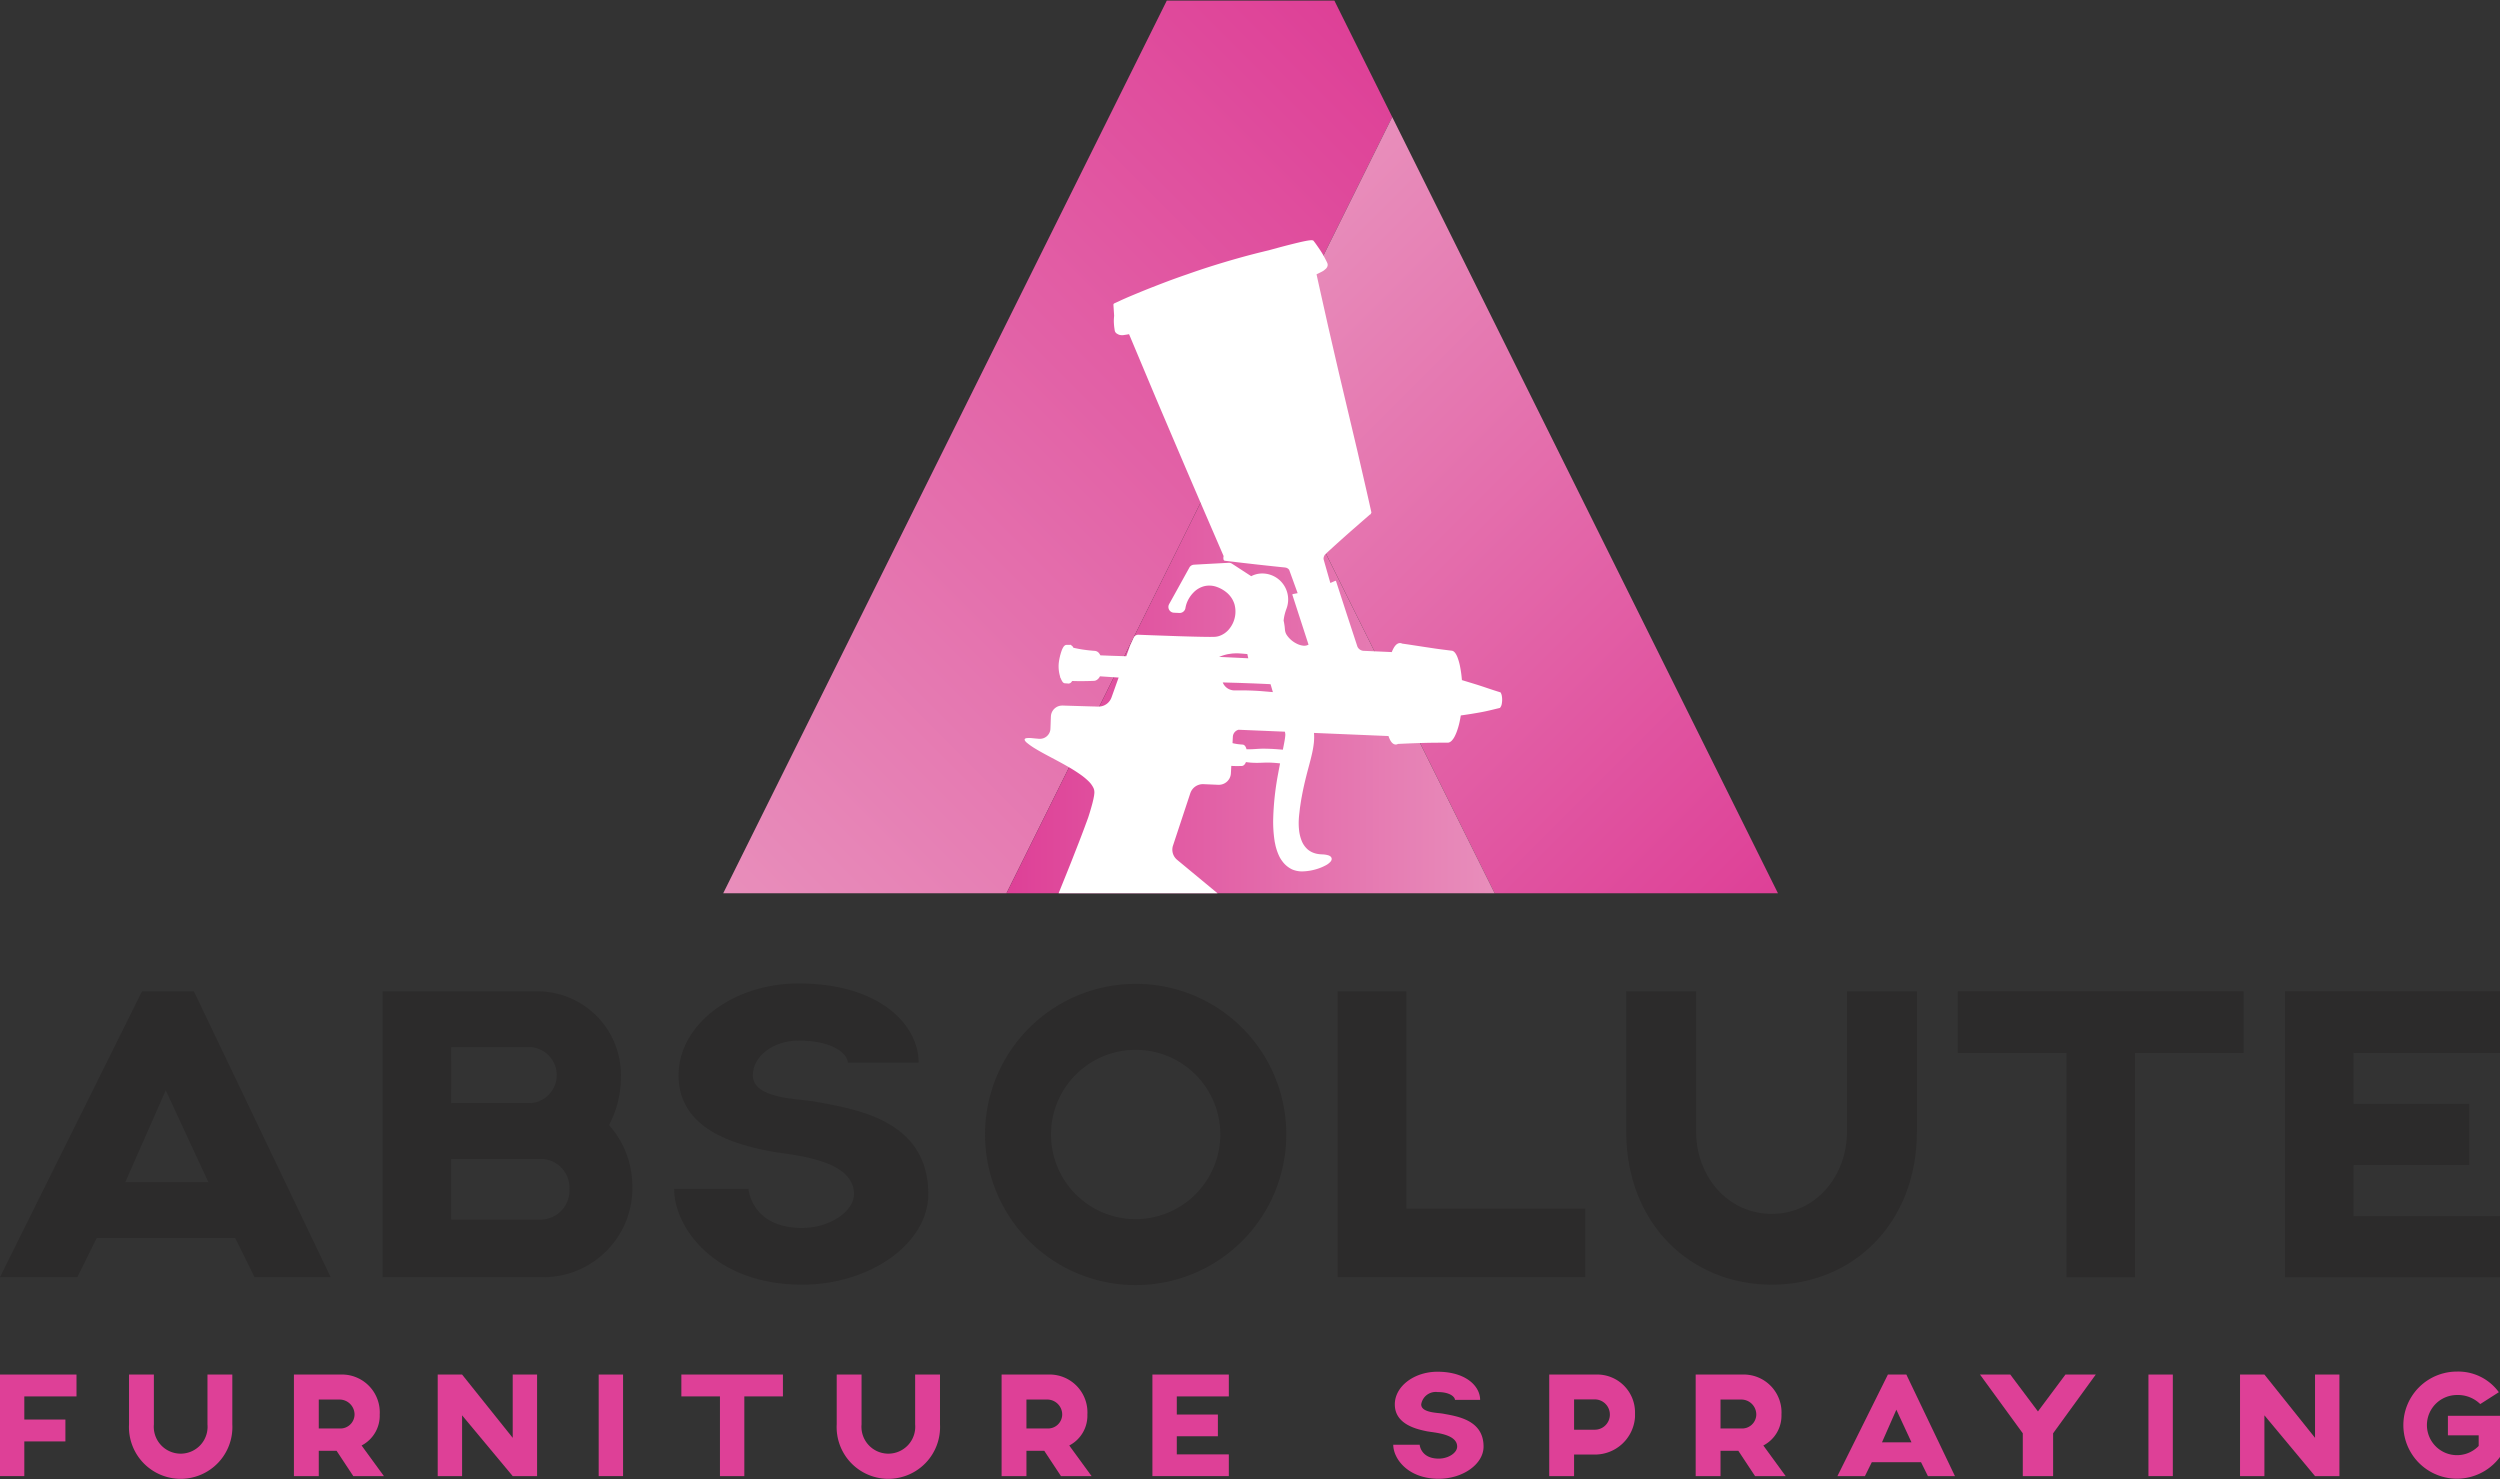 <svg id="Absolute_Furniture_Spraying_Logo_V6_Image" data-name="Absolute Furniture Spraying Logo V6 Image" xmlns="http://www.w3.org/2000/svg" xmlns:xlink="http://www.w3.org/1999/xlink" viewBox="0 0 263.647 155.982">
  <rect x="0" y="0" width="263.647" height="155.982" fill="#333333" stroke="none"/>
  <defs>
    <linearGradient id="linear-gradient" x1="71.898" y1="89.831" x2="151.194" y2="10.535" gradientUnits="userSpaceOnUse">
      <stop offset="0" stop-color="#e88ebb"/>
      <stop offset="1" stop-color="#de4097"/>
    </linearGradient>
    <linearGradient id="linear-gradient-2" x1="129.058" y1="30.106" x2="190.328" y2="91.375" xlink:href="#linear-gradient"/>
    <linearGradient id="linear-gradient-3" x1="106.144" y1="68.302" x2="157.626" y2="68.302" gradientUnits="userSpaceOnUse">
      <stop offset="0" stop-color="#de4097"/>
      <stop offset="1" stop-color="#e88ebb"/>
    </linearGradient>
  </defs>
  <title>logo</title>
  <g>
    <path d="M2.564,147.265v2.438H6.898v2.307H2.564v3.658H-.006V144.958H8.068v2.307Z" fill="#de4097"/>
    <path d="M24.5,144.958v5.257a5.454,5.454,0,1,1-10.893,0v-5.257H16.228v5.257a2.837,2.837,0,1,0,5.652,0v-5.257Z" fill="#de4097"/>
    <path d="M37.258,155.669l-1.763-2.67H33.617v2.67H30.997V144.958h5.207a3.991,3.991,0,0,1,3.84,4.219,3.541,3.541,0,0,1-1.912,3.263l2.356,3.23ZM33.617,150.644h2.175a1.493,1.493,0,0,0,1.598-1.467,1.583,1.583,0,0,0-1.582-1.582H33.617Z" fill="#de4097"/>
    <path d="M56.64,144.958V155.669H54.07l-5.339-6.41v6.41H46.16V144.958h2.571l5.339,6.674v-6.674Z" fill="#de4097"/>
    <path d="M65.707,144.958V155.669H63.137V144.958Z" fill="#de4097"/>
    <path d="M82.567,147.265H78.496v8.404H75.926v-8.404H71.855v-2.307h10.711Z" fill="#de4097"/>
    <path d="M99.131,144.958v5.257a5.454,5.454,0,1,1-10.893,0v-5.257h2.62v5.257a2.837,2.837,0,1,0,5.652,0v-5.257Z" fill="#de4097"/>
    <path d="M111.889,155.669l-1.763-2.67h-1.879v2.67h-2.62V144.958h5.207a3.991,3.991,0,0,1,3.84,4.219,3.541,3.541,0,0,1-1.912,3.263l2.356,3.23Zm-3.642-5.026h2.175a1.493,1.493,0,0,0,1.598-1.467,1.583,1.583,0,0,0-1.582-1.582h-2.192Z" fill="#de4097"/>
    <path d="M124.103,147.265v1.911h4.334v2.291h-4.334v1.911h5.487v2.291h-8.058V144.958h8.058v2.307Z" fill="#de4097"/>
    <path d="M146.931,152.357h2.785c0,.017.115,1.467,2.01,1.467,1.022,0,1.944-.61,1.944-1.269,0-1.368-2.488-1.466-3.197-1.615-1.252-.248-3.378-.808-3.378-2.835,0-1.895,2.027-3.444,4.498-3.444,3.015,0,4.499,1.532,4.499,2.966h-2.653c0-.263-.446-.824-1.846-.824a1.552,1.552,0,0,0-1.714,1.301c0,.874,1.664.874,2.258.972,1.499.281,4.318.643,4.318,3.478,0,1.845-2.175,3.394-4.729,3.394C148.447,155.949,146.931,153.808,146.931,152.357Z" fill="#de4097"/>
    <path d="M172.427,149.177v.248a4.236,4.236,0,0,1-4.219,3.971h-2.208v2.274h-2.62V144.958h5.207A3.993,3.993,0,0,1,172.427,148.93Zm-2.653,0a1.594,1.594,0,0,0-1.565-1.598h-2.208v3.197h2.175A1.589,1.589,0,0,0,169.774,149.177Z" fill="#de4097"/>
    <path d="M185.086,155.669l-1.764-2.67h-1.878v2.67h-2.62V144.958h5.207a3.991,3.991,0,0,1,3.84,4.219,3.542,3.542,0,0,1-1.912,3.263l2.357,3.23Zm-3.642-5.026h2.175a1.493,1.493,0,0,0,1.598-1.467,1.583,1.583,0,0,0-1.582-1.582h-2.192Z" fill="#de4097"/>
    <path d="M202.59,154.203h-5.192l-.724,1.466h-2.901l5.323-10.711H201.041l5.125,10.711h-2.851Zm-1.005-2.093-1.598-3.445-1.517,3.445Z" fill="#de4097"/>
    <path d="M221.017,144.958l-4.499,6.197v4.515H213.321v-4.515l-4.515-6.197h3.197l2.916,3.889,2.901-3.889Z" fill="#de4097"/>
    <path d="M229.143,144.958V155.669h-2.571V144.958Z" fill="#de4097"/>
    <path d="M246.712,144.958V155.669H244.141l-5.339-6.41v6.41h-2.571V144.958h2.571l5.339,6.674v-6.674Z" fill="#de4097"/>
    <path d="M263.656,153.659H263.639a5.648,5.648,0,1,1-4.531-9.014,5.285,5.285,0,0,1,4.416,2.175l-1.961,1.252a3.355,3.355,0,0,0-2.455-.956,3.172,3.172,0,1,0,2.29,5.372v-1.121h-3.245v-2.06h5.503Z" fill="#de4097"/>
  </g>
  <polygon points="140.721 0.063 123.049 0.063 116.948 12.341 76.269 94.202 106.144 94.202 131.885 42.401 146.823 12.341 140.721 0.063" fill="url(#linear-gradient)"/>
  <polygon points="146.823 12.341 131.885 42.401 157.626 94.202 187.501 94.202 146.823 12.341" fill="url(#linear-gradient-2)"/>
  <polygon points="106.144 94.202 157.626 94.202 131.885 42.401 106.144 94.202" fill="url(#linear-gradient-3)"/>
  <g>
    <path d="M131.053,78.526l.001 0.0.017.002Z" fill="#fff"/>
    <path d="M158.386,73.428a.998.998,0,0,0-.135-.398.052.052,0,0,0-.029-.021l-.003-.001c-.915-.272-1.812-.605-2.725-.883l-1.322-.403a12.188,12.188,0,0,0-.194-1.427,6.031,6.031,0,0,0-.266-.956,2.103,2.103,0,0,0-.226-.444.842.842,0,0,0-.172-.184.417.417,0,0,0-.237-.092c-.451-.056-.903-.109-1.354-.172-.451-.058-.901-.133-1.351-.198l-1.35-.206c-.383-.06-.766-.115-1.15-.17a.561.561,0,0,0-.211-.057.538.538,0,0,0-.265.064.778.778,0,0,0-.184.138,1.542,1.542,0,0,0-.234.318,3.094,3.094,0,0,0-.201.431l-.143-.006-1.862-.082-.931-.041a.764.764,0,0,1-.688-.441l-1.131-3.448-1.123-3.456a.062.062,0,0,0-.078-.04l-.006.002c-.173.075-.345.151-.518.226l-.553-1.935-.087-.307-.043-.154-.021-.077a.496.496,0,0,1-.013-.068.693.693,0,0,1,.22-.521c.302-.286.624-.573.935-.86q.946-.855,1.903-1.698l1.824-1.591c.027-.013.054-.025.08-.038l.03-.063a.125.125,0,0,0,.028-.059l.028-.059c-.478-2.175-.989-4.342-1.485-6.513l-1.54-6.501-.385-1.625-.377-1.627-.751-3.255c-.416-1.867-.84-3.732-1.25-5.601l.048-.023c.125-.062.252-.121.376-.186a2.252,2.252,0,0,0,.367-.21.988.988,0,0,0,.109-.1.224.224,0,0,0,.038-.026c.014-.012.03-.023.043-.037a.727.727,0,0,0,.077-.086.569.569,0,0,0,.104-.22.492.492,0,0,0-.012-.265,2.252,2.252,0,0,0-.096-.212q-.19-.383-.403-.752c-.141-.246-.301-.481-.461-.716-.161-.234-.321-.469-.501-.691l-.019-.023a.102.102,0,0,0-.098-.036l-.005-.002a.392.392,0,0,0-.058-.009.759.759,0,0,0-.098-.001c-.062.003-.121.009-.18.016-.117.015-.231.035-.345.056-.228.043-.453.093-.677.145-.448.106-.893.218-1.339.331-.64.166-1.277.34-1.915.515q-.379.089-.757.183c-1.781.438-3.544.944-5.294,1.494q-1.279.407-2.543.854-1.341.458-2.663.967c-.858.33-1.713.665-2.562,1.017-.423.178-.849.35-1.269.536-.21.093-.421.184-.628.285l-.052.026-.24.108-.157.072-.078.036-.02.009a.209.209,0,0,0-.052.031.162.162,0,0,0-.058.098.244.244,0,0,0,.001.075l.071,1.097c-.012.178-.029.355-.031.532a6.06,6.06,0,0,0,.066.842c.004.035.009.07.015.105.006.034.01.068.02.117a.488.488,0,0,0,.13.232.507.507,0,0,0,.158.109.802.802,0,0,0,.235.1,1.149,1.149,0,0,0,.443.01c.139-.022.279-.04.416-.066.041-.007.082-.015.123-.023l2.24,5.336c.863,2.065,1.745,4.116,2.618,6.169l1.312,3.076,1.317,3.064,2.484,5.755a.861.861,0,0,0-.008.362.165.165,0,0,0,.142.131l.005.001c.849.103,1.697.205,2.547.3q1.273.148,2.549.281l.637.068.319.032.159.016.079.008c.022.004.044.005.066.01a.595.595,0,0,1,.408.228.287.287,0,0,1,.022.044c.006.012.017.047.026.069l.055.151.109.301.693,1.91c-.165.032-.331.063-.498.094a.07.07,0,0,0-.056.082l.002.009,1.7,5.243a.904.904,0,0,1-.565.108,1.981,1.981,0,0,1-.651-.196,2.714,2.714,0,0,1-1.045-.876,1.199,1.199,0,0,1-.225-.614l-.035-.361-.056-.359c-.014-.079-.032-.156-.049-.234a4.643,4.643,0,0,1,.126-.712,5.371,5.371,0,0,1,.174-.544,2.752,2.752,0,0,0-.586-2.877,2.728,2.728,0,0,0-2.213-.828,2.491,2.491,0,0,0-.92.274l-.871-.566-.6-.39-.3-.195-.15-.097-.075-.049a.85.85,0,0,0-.091-.054.59.59,0,0,0-.287-.06l-.046.002-.089.005-.357.019-.714.038-1.429.077-.714.04-.179.01-.089.005-.045.003c-.02.002-.04.003-.06.007a.599.599,0,0,0-.399.25L124.065,62.323l-.694,1.251c-.03.055-.056.098-.088.162a.589.589,0,0,0-.064.234.61.61,0,0,0,.158.449.625.625,0,0,0,.197.143.647.647,0,0,0,.233.054l.357.017.179.008.046.002c.021-0.0.042.001.063-.001a.596.596,0,0,0,.122-.022.627.627,0,0,0,.371-.295.586.586,0,0,0,.049-.113.823.823,0,0,0,.025-.111c.01-.055.018-.11.033-.164a2.743,2.743,0,0,1,.096-.323,3.188,3.188,0,0,1,.725-1.136,2.418,2.418,0,0,1,1.143-.664,2.318,2.318,0,0,1,1.316.086,3.393,3.393,0,0,1,1.159.7,2.825,2.825,0,0,1,.425.522,2.718,2.718,0,0,1,.274.614,2.903,2.903,0,0,1-.532,2.564,2.301,2.301,0,0,1-1.08.77c-.054.015-.106.032-.16.045l-.164.03a3.194,3.194,0,0,1-.34.02c-.235.004-.474.002-.711-.001-.952-.012-1.905-.041-2.858-.07l-2.86-.1-1.432-.055a.538.538,0,0,0-.392.159.558.558,0,0,0-.117.175l-.074.163-.296.651-0.0.001-.002.006-.398,1.111-.183-.004-1.429-.045-1.12-.045a1.171,1.171,0,0,0-.12-.202.623.623,0,0,0-.445-.266c-.21-.018-.419-.035-.628-.057q-.32-.034-.638-.081c-.339-.049-.675-.117-1.01-.193a1.001,1.001,0,0,0-.056-.098.381.381,0,0,0-.165-.148.073.073,0,0,0-.073-.063l-.303.004c-.052.001-.098-.001-.154.003a.295.295,0,0,0-.166.067.696.696,0,0,0-.174.213l-.006.007-.001.005-.016.027a2.397,2.397,0,0,0-.125.282c-.054.151-.101.306-.142.461a.057.057,0,0,0-.013.026l-.014.073a5.815,5.815,0,0,0-.122.629,3.642,3.642,0,0,0,.044,1.226c.019.091.042.181.068.27.013.06.026.121.041.181a.059.059,0,0,0,.034.04c.013.033.025.066.039.098a1.553,1.553,0,0,0,.145.272.361.361,0,0,0,.251.173c.148.008.296.017.443.032a.024.024,0,0,0,.026-.021.333.333,0,0,0,.214-.128.92.92,0,0,0,.094-.128c.114.004.229.006.344.011q.319.006.644.005c.216-0.0.434-.004.652-.008.217-.007.435-.01.652-.022a.473.473,0,0,0,.079-.007.676.676,0,0,0,.077-.019.747.747,0,0,0,.135-.061.835.835,0,0,0,.208-.179,1.05,1.05,0,0,0,.139-.212l.375.025,1.593.107-.443,1.239-.206.575-.103.287a1.503,1.503,0,0,1-.127.265,1.45,1.45,0,0,1-.935.664,2.468,2.468,0,0,1-.597.024l-.61-.016-1.221-.036-1.221-.037-.305-.009a2.073,2.073,0,0,0-.31.004,1.181,1.181,0,0,0-.578.226,1.199,1.199,0,0,0-.387.484,1.221,1.221,0,0,0-.087.3,3.076,3.076,0,0,0-.019.308c-.017.406-.023.817-.048,1.218a1.119,1.119,0,0,1-.705.891,1.224,1.224,0,0,1-.59.062c-.202-.016-.404-.034-.607-.055a2.624,2.624,0,0,0-.615-.005.346.346,0,0,0-.151.059.12.12,0,0,0-.047.077.166.166,0,0,0,.013.086.798.798,0,0,0,.197.243,7.233,7.233,0,0,0,1.005.697c.527.319,1.072.604,1.615.893.543.288,1.085.577,1.619.882a16.594,16.594,0,0,1,1.554.986,6.571,6.571,0,0,1,.703.588,2.529,2.529,0,0,1,.543.723.995.995,0,0,1,.105.431l.002.112-.012.113c-.01.075-.013.151-.03.226-.028.15-.054.301-.092.449-.034.149-.07.298-.112.446q-.182.671-.398,1.334l-.164.452c-.136.364-.267.728-.406,1.09-.271.727-.554,1.449-.839,2.17-.554,1.441-1.145,2.868-1.718,4.302h16.757l-.639-.529-2.511-2.079-.628-.52-.314-.26-.157-.13a1.564,1.564,0,0,1-.133-.124,1.384,1.384,0,0,1-.33-1.333l1.019-3.088.512-1.547.256-.774c.021-.063.043-.133.064-.19l.032-.085.039-.082a1.494,1.494,0,0,1,.203-.299,1.409,1.409,0,0,1,.599-.394,1.321,1.321,0,0,1,.355-.07,1.72,1.72,0,0,1,.185-.001l.204.009.814.035.407.018.102.004.117-.001a1.331,1.331,0,0,0,.232-.033,1.276,1.276,0,0,0,.949-.942,1.454,1.454,0,0,0,.034-.231l.011-.203.031-.586c.028.002.056.004.085.006.11.005.221.011.335.012.22.005.446.002.673-.008.013 0.0.022,0,.028-0l.023-.003a.313.313,0,0,0,.039-.008.344.344,0,0,0,.064-.024.412.412,0,0,0,.097-.065.652.652,0,0,0,.123-.15.911.911,0,0,0,.077-.16c.171.024.343.046.515.059.223.016.446.023.67.023.448-.003.897-.041,1.344-.025.358.01.715.041,1.072.083-.07.352-.138.706-.202,1.059a29.89,29.89,0,0,0-.522,4.707,13.537,13.537,0,0,0,.14,2.382c.012.099.035.198.055.296.022.098.038.197.064.295a5.812,5.812,0,0,0,.178.581,4.929,4.929,0,0,0,.243.563,3.686,3.686,0,0,0,.342.518,2.738,2.738,0,0,0,.973.779,2.675,2.675,0,0,0,1.228.203,5.396,5.396,0,0,0,1.196-.193,5.19,5.19,0,0,0,1.127-.445,1.754,1.754,0,0,0,.508-.393.527.527,0,0,0,.096-.175.332.332,0,0,0-.019-.25.413.413,0,0,0-.153-.157.809.809,0,0,0-.162-.076,2.395,2.395,0,0,0-.617-.098c-.104-.004-.192-.012-.288-.018-.094-.009-.186-.024-.279-.04a2.49,2.49,0,0,1-.531-.169,2.185,2.185,0,0,1-.467-.298,2.401,2.401,0,0,1-.636-.917,4.194,4.194,0,0,1-.271-1.115,6.937,6.937,0,0,1-.028-1.161c.01-.194.03-.388.052-.582l.066-.583c.058-.387.112-.775.185-1.16.139-.771.312-1.535.505-2.295.19-.761.413-1.514.584-2.284a10.136,10.136,0,0,0,.197-1.168,6.027,6.027,0,0,0,.013-1.021l6.912.289.931.039.013.001a2.95,2.95,0,0,0,.139.35,1.405,1.405,0,0,0,.207.327.75.75,0,0,0,.167.143.5.5,0,0,0,.239.076.474.474,0,0,0,.241-.062l.003-.002c1.236-.059,2.473-.109,3.711-.126l.986-.007.493.002.069-.001a.288.288,0,0,0,.075-.009.313.313,0,0,0,.073-.021.378.378,0,0,0,.068-.03.802.802,0,0,0,.219-.174,1.956,1.956,0,0,0,.293-.432,4.188,4.188,0,0,0,.205-.465,7.637,7.637,0,0,0,.288-.963c.059-.257.106-.516.147-.776.405-.058.815-.119,1.229-.186.479-.079.963-.159,1.444-.265.482-.104.957-.226,1.426-.337l.01-.002a.062.062,0,0,0,.033-.02.859.859,0,0,0,.178-.399,2.353,2.353,0,0,0,.043-.407A2.294,2.294,0,0,0,158.386,73.428ZM128.567,69.276a4.873,4.873,0,0,1,.916-.288c.176-.027.352-.054.527-.074.178-.003.353-.023.528-.014.304.015.655.045,1.008.077.029.149.06.298.097.445Q130.106,69.348,128.567,69.276Zm1.309,3.496a1.334,1.334,0,0,1-.541-.269,1.372,1.372,0,0,1-.371-.492c-.006-.013-.01-.028-.015-.041l.052.001,1.58.044,1.579.056q.911.037,1.822.081c.012.029.025.058.034.089.028.082.055.186.082.278q.068.236.139.47l-1.204-.103c-.847-.061-1.696-.09-2.546-.077-.105,0-.216.004-.315.001a1.016,1.016,0,0,1-.148-.011A.929.929,0,0,1,129.876,72.772Zm5.597,5.332c-.056.318-.12.639-.185.959-.319-.027-.638-.054-.958-.073-.336-.021-.673-.03-1.009-.035-.337-.005-.675.022-1.013.042-.285.019-.57.028-.854.021a.983.983,0,0,0-.088-.247.563.563,0,0,0-.104-.144.375.375,0,0,0-.081-.063.288.288,0,0,0-.052-.024.25.25,0,0,0-.074-.015c-.217-.018-.434-.035-.647-.069-.109-.019-.219-.037-.327-.063-.034-.008-.068-.017-.101-.026l.014-.268.022-.407a.799.799,0,0,1,.601-.733l4.886.204c.009.043.018.086.025.127a.9.9,0,0,1,.018.128.597.597,0,0,1,0.0.127A5.415,5.415,0,0,1,135.473,78.105Z" fill="#fff"/>
  </g>
  <g>
    <path d="M24.808,130.565H10.198l-2.041,4.128H-.006L14.975,104.546h5.472l14.425,30.147H26.848Zm-2.83-5.89-4.499-9.693-4.267,9.693Z" fill="#2c2b2b"/>
    <path d="M66.687,125.045a9.389,9.389,0,0,1-9.323,9.648H40.343V104.546H56.482a8.814,8.814,0,0,1,8.998,8.998,10.765,10.765,0,0,1-1.253,5.102A9.701,9.701,0,0,1,66.687,125.045Zm-19.109-8.719h8.488a2.962,2.962,0,0,0,0-5.89H47.577Zm12.476,9.091a3.046,3.046,0,0,0-2.968-3.2H47.577v6.401h9.508A3.075,3.075,0,0,0,60.054,125.417Z" fill="#2c2b2b"/>
    <path d="M71.091,125.371h7.838c0,.046.325,4.128,5.658,4.128,2.876,0,5.473-1.716,5.473-3.572,0-3.85-7.004-4.127-8.997-4.545-3.525-.695-9.508-2.273-9.508-7.977,0-5.334,5.705-9.693,12.661-9.693,8.488,0,12.662,4.313,12.662,8.348h-7.467c0-.743-1.253-2.319-5.195-2.319-2.644,0-4.823,1.623-4.823,3.664,0,2.459,4.685,2.459,6.354,2.736,4.221.789,12.152,1.81,12.152,9.786,0,5.195-6.122,9.555-13.311,9.555C75.358,135.482,71.091,129.452,71.091,125.371Z" fill="#2c2b2b"/>
    <path d="M135.65,119.665a15.885,15.885,0,1,1-15.861-15.908A15.855,15.855,0,0,1,135.65,119.665Zm-6.956,0a8.928,8.928,0,1,0-8.905,8.905A8.948,8.948,0,0,0,128.694,119.665Z" fill="#2c2b2b"/>
    <path d="M167.186,127.458v7.235h-26.112V104.546h7.236V127.458Z" fill="#2c2b2b"/>
    <path d="M202.156,104.546v14.795c0,9.694-6.772,16.141-15.306,16.141-8.58,0-15.351-6.447-15.351-16.141V104.546h7.374v14.795c0,4.731,3.34,8.673,7.977,8.673,4.592,0,7.931-3.942,7.931-8.673V104.546Z" fill="#2c2b2b"/>
    <path d="M236.614,111.039H225.159v23.654h-7.236V111.039H206.468V104.546h30.146Z" fill="#2c2b2b"/>
    <path d="M248.207,111.039v5.38h12.198v6.447H248.207v5.38h15.444v6.447H240.972V104.546h22.679v6.493Z" fill="#2c2b2b"/>
  </g>
</svg>
